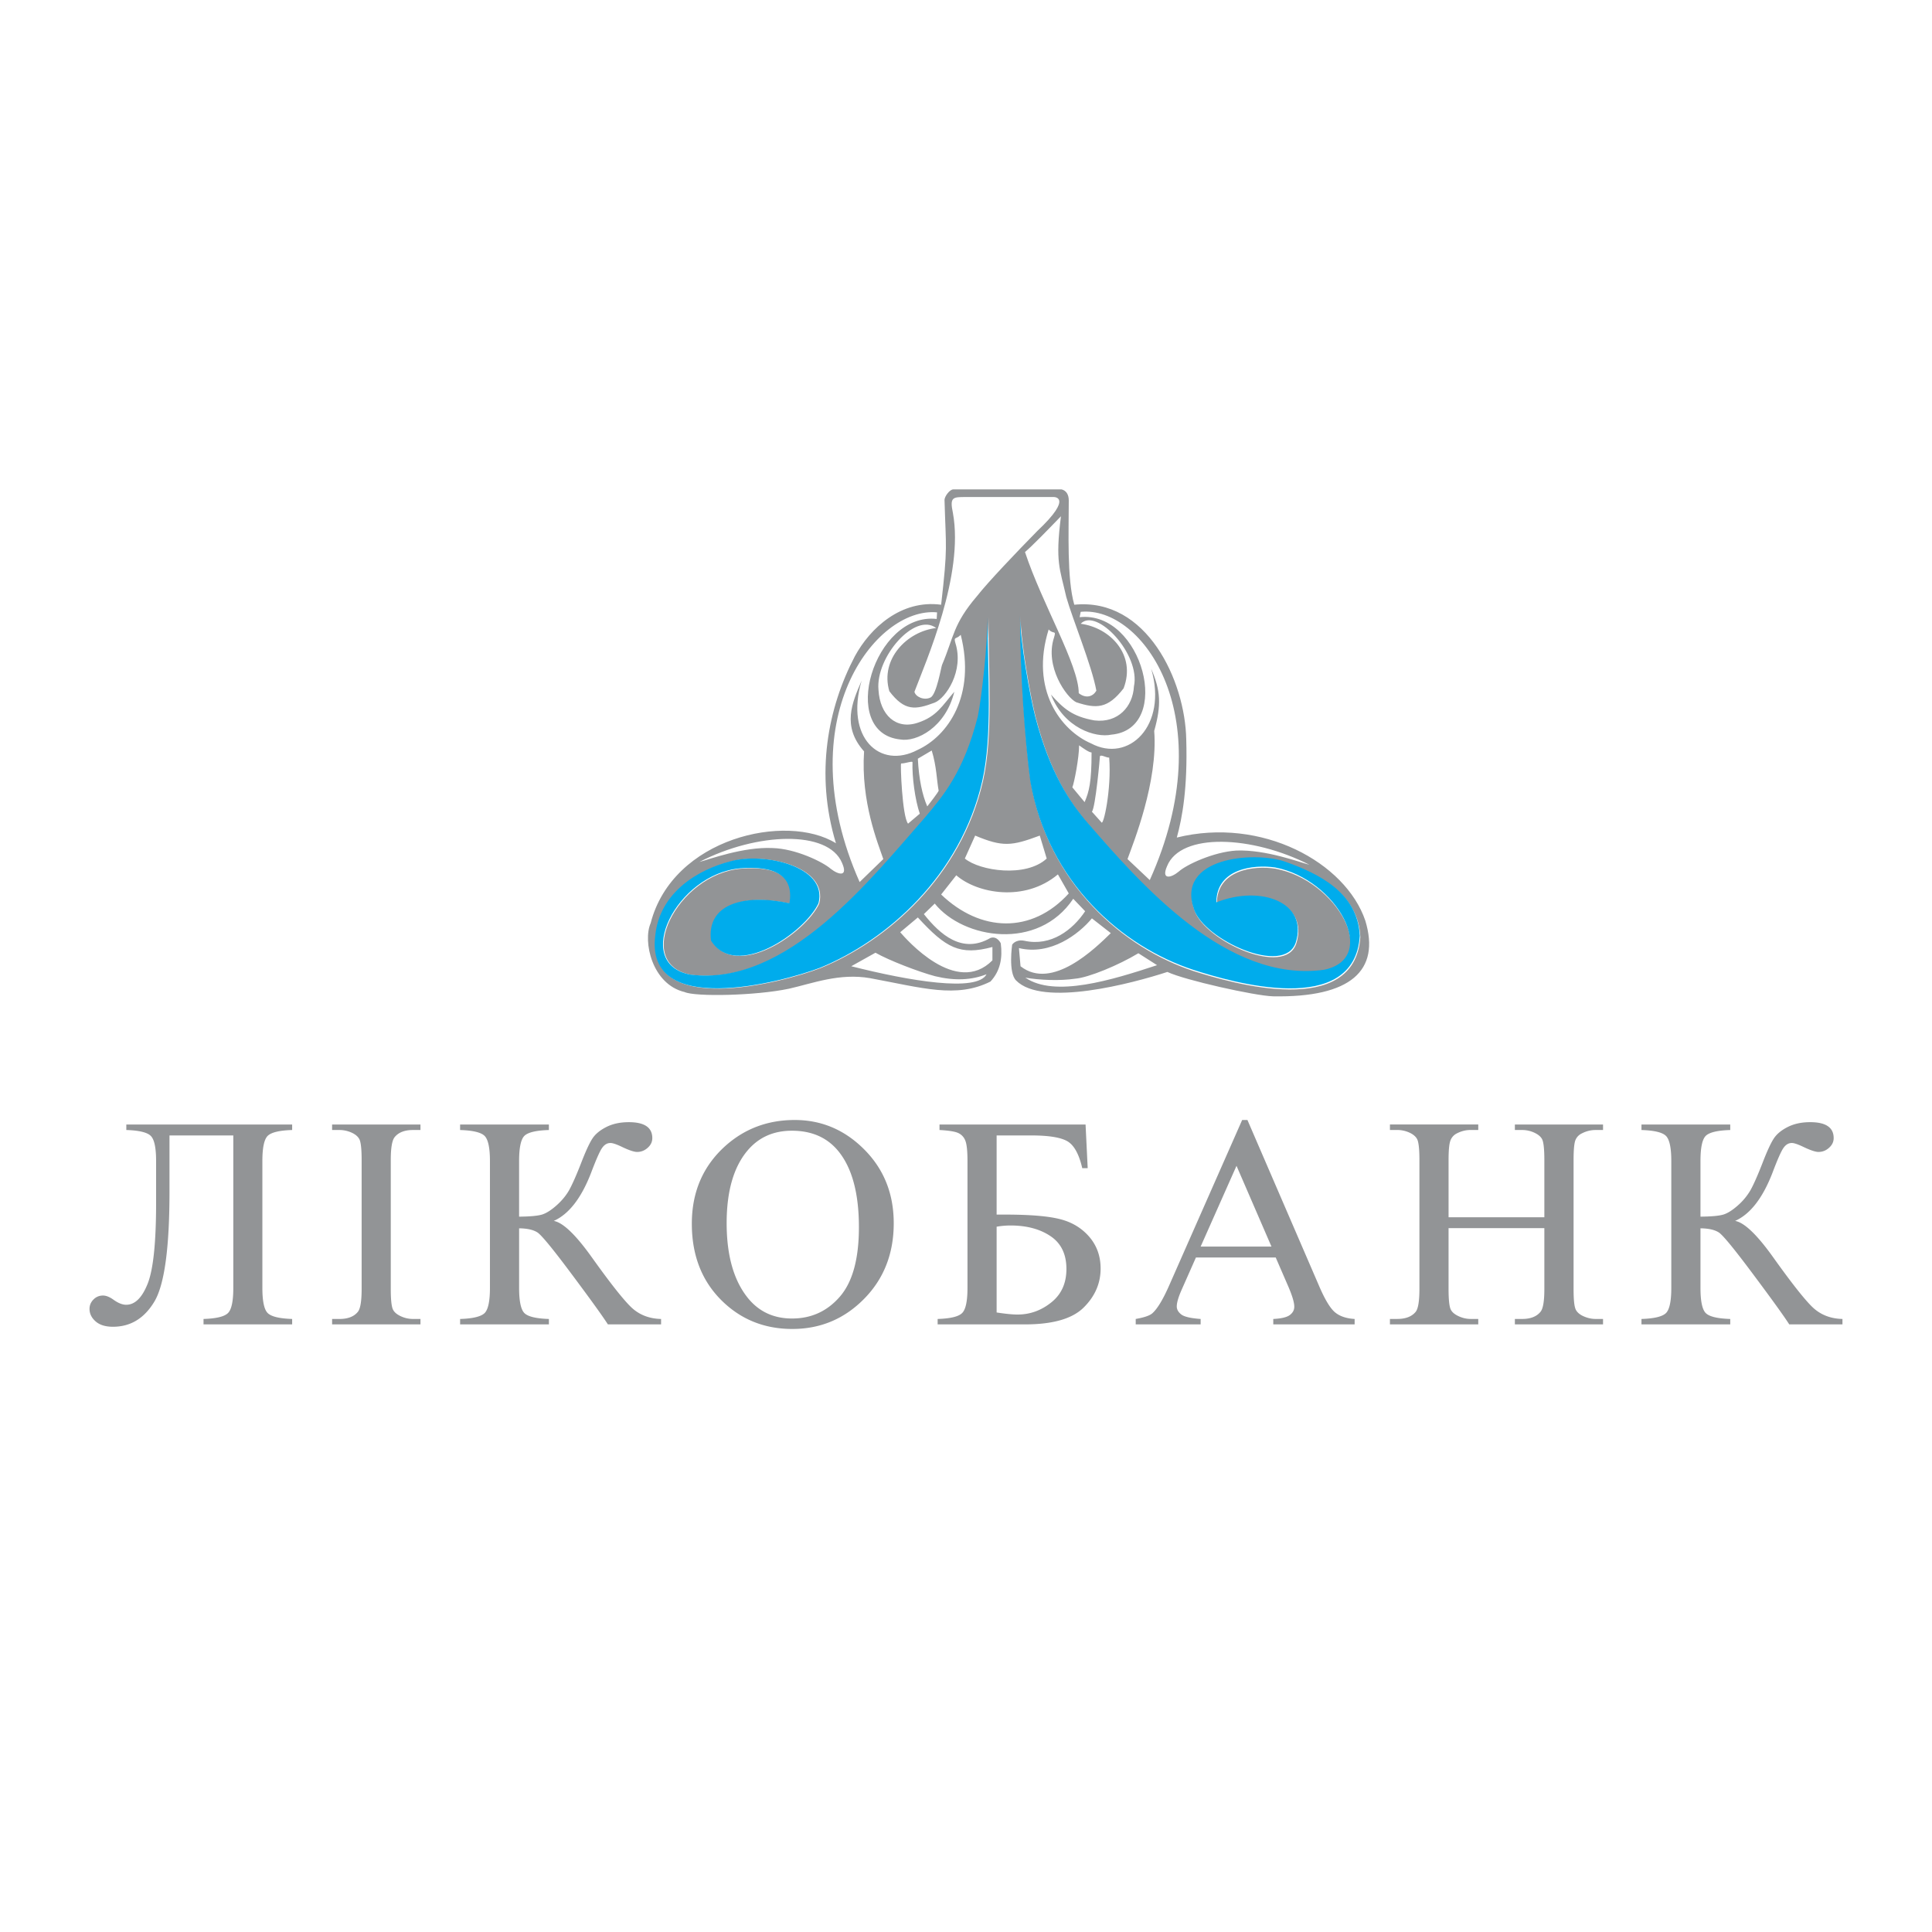 <svg xmlns="http://www.w3.org/2000/svg" width="2500" height="2500" viewBox="0 0 192.756 192.756"><g fill-rule="evenodd" clip-rule="evenodd"><path fill="#fff" d="M0 0h192.756v192.756H0V0z"/><path d="M108.906 75.073c0 3.001-.25 3.907-.693 4.955l-1.225-1.474c.195-.479.674-2.965.674-4.191.445.319.994.71 1.244.71zm1.758.515c.248 3.161-.586 6.926-.781 6.446l-.941-1.048c.355-.426.799-5.398.799-5.541.142-.177.585.143.923.143zm-18.896 5.594l-1.172.994c-.586-.71-.781-6.002-.692-6.002.443 0 1.189-.302 1.136-.106-.053 1.385.249 3.729.728 5.114zm1.883-2.291c-.106.23-.799 1.137-1.137 1.563-.498-1.137-.834-2.717-.941-4.759l1.385-.817c.497 1.616.497 3.001.693 4.013zm10.779 6.767c-2.076 1.918-6.658 1.243-8.168 0l1.03-2.291c2.752 1.154 3.641 1.047 6.447 0l.691 2.291zm-10.531 3.587l1.509-1.918c2.078 1.812 6.802 2.717 10.14-.089l1.084 1.9c-3.693 4.067-8.808 3.872-12.733.107zm5.115 6.57c-3.605 3.64-8.613-2.131-9.199-2.806l1.758-1.474c2.806 3.054 4.191 3.818 7.441 2.948v1.332zm11.81-2.716c-1.527 1.491-5.861 5.772-9.004 3.304l-.16-1.812c3.16.764 5.967-1.385 7.281-2.965l1.883 1.473zm4.617 3.196c-4.529 1.492-10.229 3.25-13.143 1.244 1.387.248 3.445.336 4.973.105 1.332-.105 4.334-1.35 6.305-2.539l1.865 1.19zm-17.013.906c-.941 1.811-7.689.674-13.497-.799l2.415-1.35c1.332.763 4.333 1.918 5.949 2.344 1.972.479 3.641.391 5.133-.195zm-.356-19.269c1.031-4.582.551-10.496.551-16.356 0 2.611-.604 8.009-.994 9.91-1.421 5.629-3.534 8.027-5.257 10.069-5.363 6.109-13.781 16.941-23.424 15.699-5.86-1.102-1.385-10.016 4.973-10.584 3.641-.284 5.363.799 4.919 3.481-4.688-1.012-8.275.142-7.832 3.711 2.469 3.96 9.359-.763 10.727-3.711.941-3.729-5.452-5.115-8.755-4.208-3.25.816-7.085 3.107-7.529 7.405-1.083 8.293 12.556 4.723 16.427 3.233 6.658-2.719 14.028-9.148 16.194-18.649zm4.778.142c-.551-3.96-1.029-10.726-1.029-16.604 0 2.575 1.029 8.258 1.527 10.158 1.473 5.629 3.48 8.595 5.256 10.637 5.311 6.109 13.869 15.948 23.531 14.616 5.646-1.154 1.279-9.075-4.885-10.211-2.113-.337-5.842.089-5.842 3.481 4.422-1.776 9.199 0 7.92 3.996-1.137 3.393-9.109-.284-10.141-3.285-1.863-5.203 5.949-5.86 9.094-4.777 3.25 1.154 7.246 3.055 7.441 7.405-.551 8.205-12.805 4.617-16.641 3.392-6.979-2.292-14.454-8.65-16.231-18.808zm-33.067 7.921c.923-.231 4.369-1.527 7.281-1.385 2.309.053 5.026 1.385 5.807 2.06.781.622 1.776.853 1.136-.586-1.384-3.286-8.47-3.055-14.224-.089zm26.07-22.661c1.528 6.056-1.279 10.104-4.315 11.49-3.748 1.972-7.246-1.225-5.576-6.908-.924 2.148-2.007 4.528.248 7.05-.337 5.026 1.385 9.164 1.918 10.744l-2.362 2.291c-7.175-16.178 1.58-27.491 7.725-26.905l-.036.657c-6.251-.71-9.856 11.366-3.64 12.023 1.616.284 4.528-1.19 5.398-4.76-1.225 1.421-1.758 2.469-3.641 3.09-2.167.728-3.783-.764-3.925-3.286-.302-3.25 3.641-7.778 5.754-6.162-2.912.337-5.612 3.107-4.67 6.304 1.527 2.007 2.593 1.865 4.528 1.136 1.083-.426 2.948-3.143 2.06-5.949-.194-.673.09-.335.534-.815zm9.004 5.967c1.295 3.339 4.439 4.333 6.02 3.996 6.234-.568 3.09-12.396-3.162-11.721l.107-.533c6.197-.622 14.172 10.584 6.891 26.763l-2.221-2.096c.586-1.616 3.055-7.725 2.664-12.786.729-2.575.641-4.049-.301-6.198 1.668 5.665-2.256 9.448-6.004 7.441-3-1.296-6.107-5.346-4.225-11.366.479.533.781 0 .531.817-.941 2.859 1.227 5.967 2.221 6.446 2.006.657 3.143.657 4.723-1.385 1.279-3.339-1.33-6.056-4.279-6.446 1.562-1.669 6.002 3.054 5.311 6.251-.107 2.006-1.582 3.676-3.943 3.392-2.202-.39-3.09-1.189-4.333-2.575zM78.875 91.536c-2.593-2.486-10.424 1.385-4.813 2.664 2.025.284 4.476-1.812 4.813-2.664zm49.654.657c-.834-1.9-6.891-1.563-6.783-.906.727 3.197 7.582 4.777 6.783.906zm2.114-5.914c-.924-.23-4.314-1.527-7.281-1.421-2.309.143-5.008 1.421-5.754 2.096-.781.657-1.775.853-1.172-.532 1.367-3.393 8.505-3.055 14.207-.143zM93.26 90.15c2.841 3.534 10.318 4.76 13.816-.479l1.189 1.243c-1.242 1.865-3.408 3.534-6.055 2.948-.889-.178-1.227.391-1.227.391s-.408 2.771.393 3.57c2.645 2.682 11.613.283 15.094-.852 1.723.816 8.721 2.379 10.531 2.432 7.779.143 10.727-2.574 9.217-7.547-1.971-5.807-10.336-10.389-18.807-8.293.551-2.007 1.084-4.955.941-9.785-.107-5.86-3.943-14.172-11.17-13.444-.746-2.575-.551-7.352-.551-10.407 0-.568-.248-.994-.729-1.101H95.122c-.391 0-.888.728-.888 1.048.142 4.972.337 4.546-.337 10.46-3.996-.533-7.085 2.327-8.613 5.15-2.664 5.097-3.996 11.686-1.882 18.647-4.919-3.054-16.285-.568-18.487 7.974-.799 1.812.142 6.109 3.393 6.873 1.029.479 7.086.373 10.424-.338 2.362-.533 5.026-1.58 8.081-1.047 5.203.959 8.595 2.041 12.004.338.977-1.049 1.225-2.345 1.029-3.819 0 0-.354-.764-1.029-.533-2.806 1.634-5.025-.337-6.642-2.379l1.085-1.05zm13.125-30.581c.604 2.149 2.557 6.873 3 9.342-.338.586-1.029.817-1.758.249 0-2.824-3.641-8.879-5.363-14.083.676-.568 2.166-2.095 3.588-3.569-.586 4.616-.108 5.202.533 8.061zm-15.15 9.448c1.136-3.019 4.973-11.649 3.836-17.848-.337-1.581 0-1.581 1.279-1.581h8.755s2.078-.088-1.615 3.392c-2.025 2.06-4.92 5.097-6.004 6.482-2.415 2.824-2.309 4.067-3.498 6.873-.089.195-.533 2.913-1.137 3.25-.674.338-1.527-.088-1.616-.568z" fill="#929496"/><path d="M98.002 77.915c1.029-4.582.533-10.496.533-16.374 0 2.629-.586 8.009-.977 9.927-1.422 5.629-3.535 8.009-5.257 10.07-5.381 6.108-13.781 16.923-23.424 15.698-5.86-1.102-1.385-10.034 4.955-10.602 3.641-.284 5.363.816 4.937 3.48-4.688-.994-8.276.142-7.832 3.729 2.451 3.96 9.341-.764 10.727-3.729.941-3.711-5.47-5.097-8.756-4.191-3.249.817-7.085 3.108-7.529 7.388-1.083 8.312 12.538 4.724 16.427 3.249 6.641-2.716 14.029-9.162 16.196-18.645zM102.797 77.968c-.533-3.96-1.031-10.744-1.031-16.604 0 2.575 1.031 8.257 1.529 10.158 1.473 5.63 3.498 8.596 5.273 10.638 5.311 6.109 13.869 15.929 23.512 14.597 5.666-1.136 1.279-9.057-4.865-10.21-2.113-.319-5.859.106-5.859 3.48 4.422-1.758 9.199 0 7.92 4.014-1.137 3.392-9.111-.284-10.141-3.286-1.865-5.204 5.967-5.878 9.111-4.777 3.248 1.155 7.227 3.055 7.422 7.388-.533 8.223-12.785 4.635-16.621 3.391-6.998-2.291-14.475-8.631-16.25-18.789z" fill="#00acec"/><path d="M23.277 113.283H16.91v5.586c0 5.637-.502 9.297-1.501 10.979-1.004 1.682-2.381 2.523-4.142 2.523-.751 0-1.325-.18-1.729-.537-.404-.355-.606-.771-.606-1.244 0-.361.129-.672.394-.939.264-.266.58-.395.953-.395.316 0 .672.145 1.077.441.456.32.864.48 1.232.48.88 0 1.594-.707 2.153-2.123.554-1.414.833-4.1.833-8.051v-4.176c0-1.314-.176-2.148-.533-2.5-.352-.35-1.165-.547-2.438-.586v-.547h16.545v.547c-1.273.039-2.086.236-2.443.586-.352.352-.528 1.186-.528 2.5v12.674c0 1.314.176 2.148.528 2.5.357.355 1.17.551 2.443.592v.541h-8.842v-.541c1.273-.041 2.086-.236 2.443-.592.352-.352.528-1.186.528-2.5v-15.218zM41.95 131.594v.541h-8.816v-.541h.73c.849 0 1.465-.24 1.848-.723.244-.311.368-1.07.368-2.264v-12.885c0-1.008-.067-1.676-.197-1.998-.104-.246-.311-.455-.622-.631a2.94 2.94 0 0 0-1.397-.352h-.73v-.547h8.816v.547h-.746c-.838 0-1.449.24-1.833.717-.253.316-.383 1.07-.383 2.264v12.885c0 1.008.067 1.676.197 1.998.104.246.315.457.637.633a2.88 2.88 0 0 0 1.382.355h.746v.001zM65.956 131.594v.541H60.65c-.575-.893-1.792-2.574-3.64-5.049-1.848-2.479-2.977-3.85-3.38-4.119-.409-.268-1.02-.408-1.838-.418v5.953c0 1.314.176 2.148.523 2.5.352.355 1.165.551 2.449.592v.541h-8.858v-.541c1.269-.041 2.076-.236 2.438-.582.357-.348.538-1.186.538-2.51v-12.674c0-1.314-.181-2.148-.533-2.5-.353-.35-1.165-.547-2.444-.586v-.547h8.858v.547c-1.284.039-2.097.236-2.449.586-.347.352-.523 1.186-.523 2.5v5.557c1.103-.01 1.863-.08 2.293-.211.425-.131.901-.436 1.43-.902.533-.473.952-.98 1.263-1.521.305-.547.704-1.441 1.191-2.686.45-1.17.823-1.979 1.113-2.434.285-.457.75-.85 1.387-1.176.637-.33 1.393-.496 2.273-.496 1.558 0 2.34.531 2.34 1.59 0 .373-.155.699-.466.971-.306.275-.658.41-1.051.41-.285 0-.761-.154-1.429-.467-.585-.285-.994-.426-1.228-.426-.326 0-.6.16-.833.492-.233.326-.601 1.164-1.108 2.504-.973 2.51-2.21 4.105-3.717 4.777.922.162 2.195 1.381 3.821 3.664 1.729 2.42 2.998 4.041 3.81 4.854.808.815 1.833 1.236 3.076 1.266zM79.291 111.742c2.671 0 4.985.979 6.942 2.947 1.957 1.967 2.935 4.416 2.935 7.357 0 3.031-.989 5.547-2.961 7.545-1.973 2.002-4.359 3-7.16 3-2.827 0-5.208-.979-7.134-2.926-1.926-1.951-2.889-4.477-2.889-7.574 0-3.166 1.113-5.746 3.334-7.75 1.937-1.736 4.246-2.599 6.933-2.599zm-.285 1.07c-1.843 0-3.318.662-4.432 1.986-1.382 1.646-2.076 4.057-2.076 7.234 0 3.256.719 5.762 2.154 7.514 1.103 1.334 2.557 2.002 4.369 2.002 1.931 0 3.525-.732 4.783-2.193s1.89-3.766 1.89-6.912c0-3.408-.693-5.953-2.081-7.629-1.113-1.335-2.645-2.002-4.607-2.002zM108.307 112.195l.213 4.355h-.543c-.326-1.414-.824-2.309-1.496-2.695-.674-.381-1.869-.572-3.588-.572h-3.459v7.896h.818c2.521 0 4.369.154 5.555.467 1.18.305 2.143.898 2.889 1.771.74.873 1.113 1.922 1.113 3.146 0 1.48-.564 2.775-1.697 3.895-1.135 1.119-3.086 1.676-5.855 1.676h-8.708v-.541c1.279-.041 2.092-.236 2.444-.592.357-.352.533-1.186.533-2.5v-12.674c0-1.008-.073-1.691-.223-2.043a1.344 1.344 0 0 0-.72-.752c-.331-.146-.953-.242-1.848-.291v-.547h14.572v.001zm-8.873 18.75c.891.137 1.584.207 2.082.207 1.242 0 2.365-.402 3.369-1.209 1.01-.805 1.512-1.914 1.512-3.338 0-1.471-.527-2.561-1.578-3.268-1.051-.713-2.387-1.07-4.002-1.07-.455 0-.916.041-1.383.121v8.557zM127.279 125.461h-7.961l-1.393 3.146c-.348.773-.518 1.35-.518 1.736 0 .301.15.566.445.799.301.23.941.381 1.936.451v.541h-6.477v-.541c.859-.15 1.414-.342 1.668-.576.518-.467 1.086-1.426 1.713-2.867l7.238-16.408h.527l7.16 16.584c.574 1.336 1.098 2.199 1.568 2.596s1.129.621 1.967.672v.541h-8.117v-.541c.818-.041 1.371-.176 1.662-.402.289-.221.434-.496.434-.822 0-.432-.207-1.109-.609-2.043l-1.243-2.866zm-.424-1.09l-3.488-8.057-3.578 8.057h7.066zM144.523 121.445h9.557v-5.707c0-1.02-.066-1.691-.195-2.014-.104-.246-.316-.455-.637-.631a2.859 2.859 0 0 0-1.383-.352h-.725v-.547h8.795v.547h-.73c-.48 0-.941.109-1.377.336a1.256 1.256 0 0 0-.662.713c-.113.32-.17.969-.17 1.947v12.869c0 1.008.062 1.676.195 1.998.1.246.307.457.621.633.445.234.912.355 1.393.355h.73v.541h-8.795v-.541h.725c.838 0 1.455-.24 1.838-.723.254-.311.377-1.07.377-2.264v-6.074h-9.557v6.074c0 1.008.068 1.676.197 1.998.104.246.316.457.643.633.436.234.891.355 1.377.355h.746v.541h-8.812v-.541h.725c.85 0 1.465-.24 1.854-.723.238-.311.363-1.07.363-2.264v-12.869c0-1.02-.068-1.691-.197-2.014-.104-.246-.311-.455-.621-.631a2.939 2.939 0 0 0-1.398-.352h-.725v-.547h8.812v.547h-.746c-.486 0-.941.109-1.377.336a1.272 1.272 0 0 0-.652.713c-.125.32-.188.969-.188 1.947v5.711h-.001zM183.822 131.594v.541h-5.307c-.574-.893-1.791-2.574-3.639-5.049-1.85-2.479-2.977-3.85-3.381-4.119-.41-.268-1.02-.408-1.838-.418v5.953c0 1.314.176 2.148.523 2.5.352.355 1.164.551 2.447.592v.541h-8.857v-.541c1.27-.041 2.076-.236 2.439-.582.357-.348.537-1.186.537-2.51v-12.674c0-1.314-.18-2.148-.533-2.5-.352-.35-1.164-.547-2.443-.586v-.547h8.857v.547c-1.283.039-2.096.236-2.447.586-.348.352-.523 1.186-.523 2.5v5.557c1.102-.01 1.863-.08 2.293-.211.424-.131.9-.436 1.43-.902a6.11 6.11 0 0 0 1.262-1.521c.307-.547.705-1.441 1.191-2.686.449-1.17.822-1.979 1.113-2.434.285-.457.75-.85 1.387-1.176.637-.33 1.393-.496 2.273-.496 1.559 0 2.34.531 2.34 1.59 0 .373-.156.699-.467.971-.305.275-.656.41-1.051.41-.285 0-.76-.154-1.428-.467-.586-.285-.994-.426-1.227-.426-.328 0-.602.16-.834.492-.234.326-.602 1.164-1.107 2.504-.975 2.51-2.211 4.105-3.719 4.777.922.162 2.195 1.381 3.822 3.664 1.729 2.42 2.996 4.041 3.809 4.854.811.815 1.836 1.236 3.078 1.266z" fill="#929496"/></g></svg>